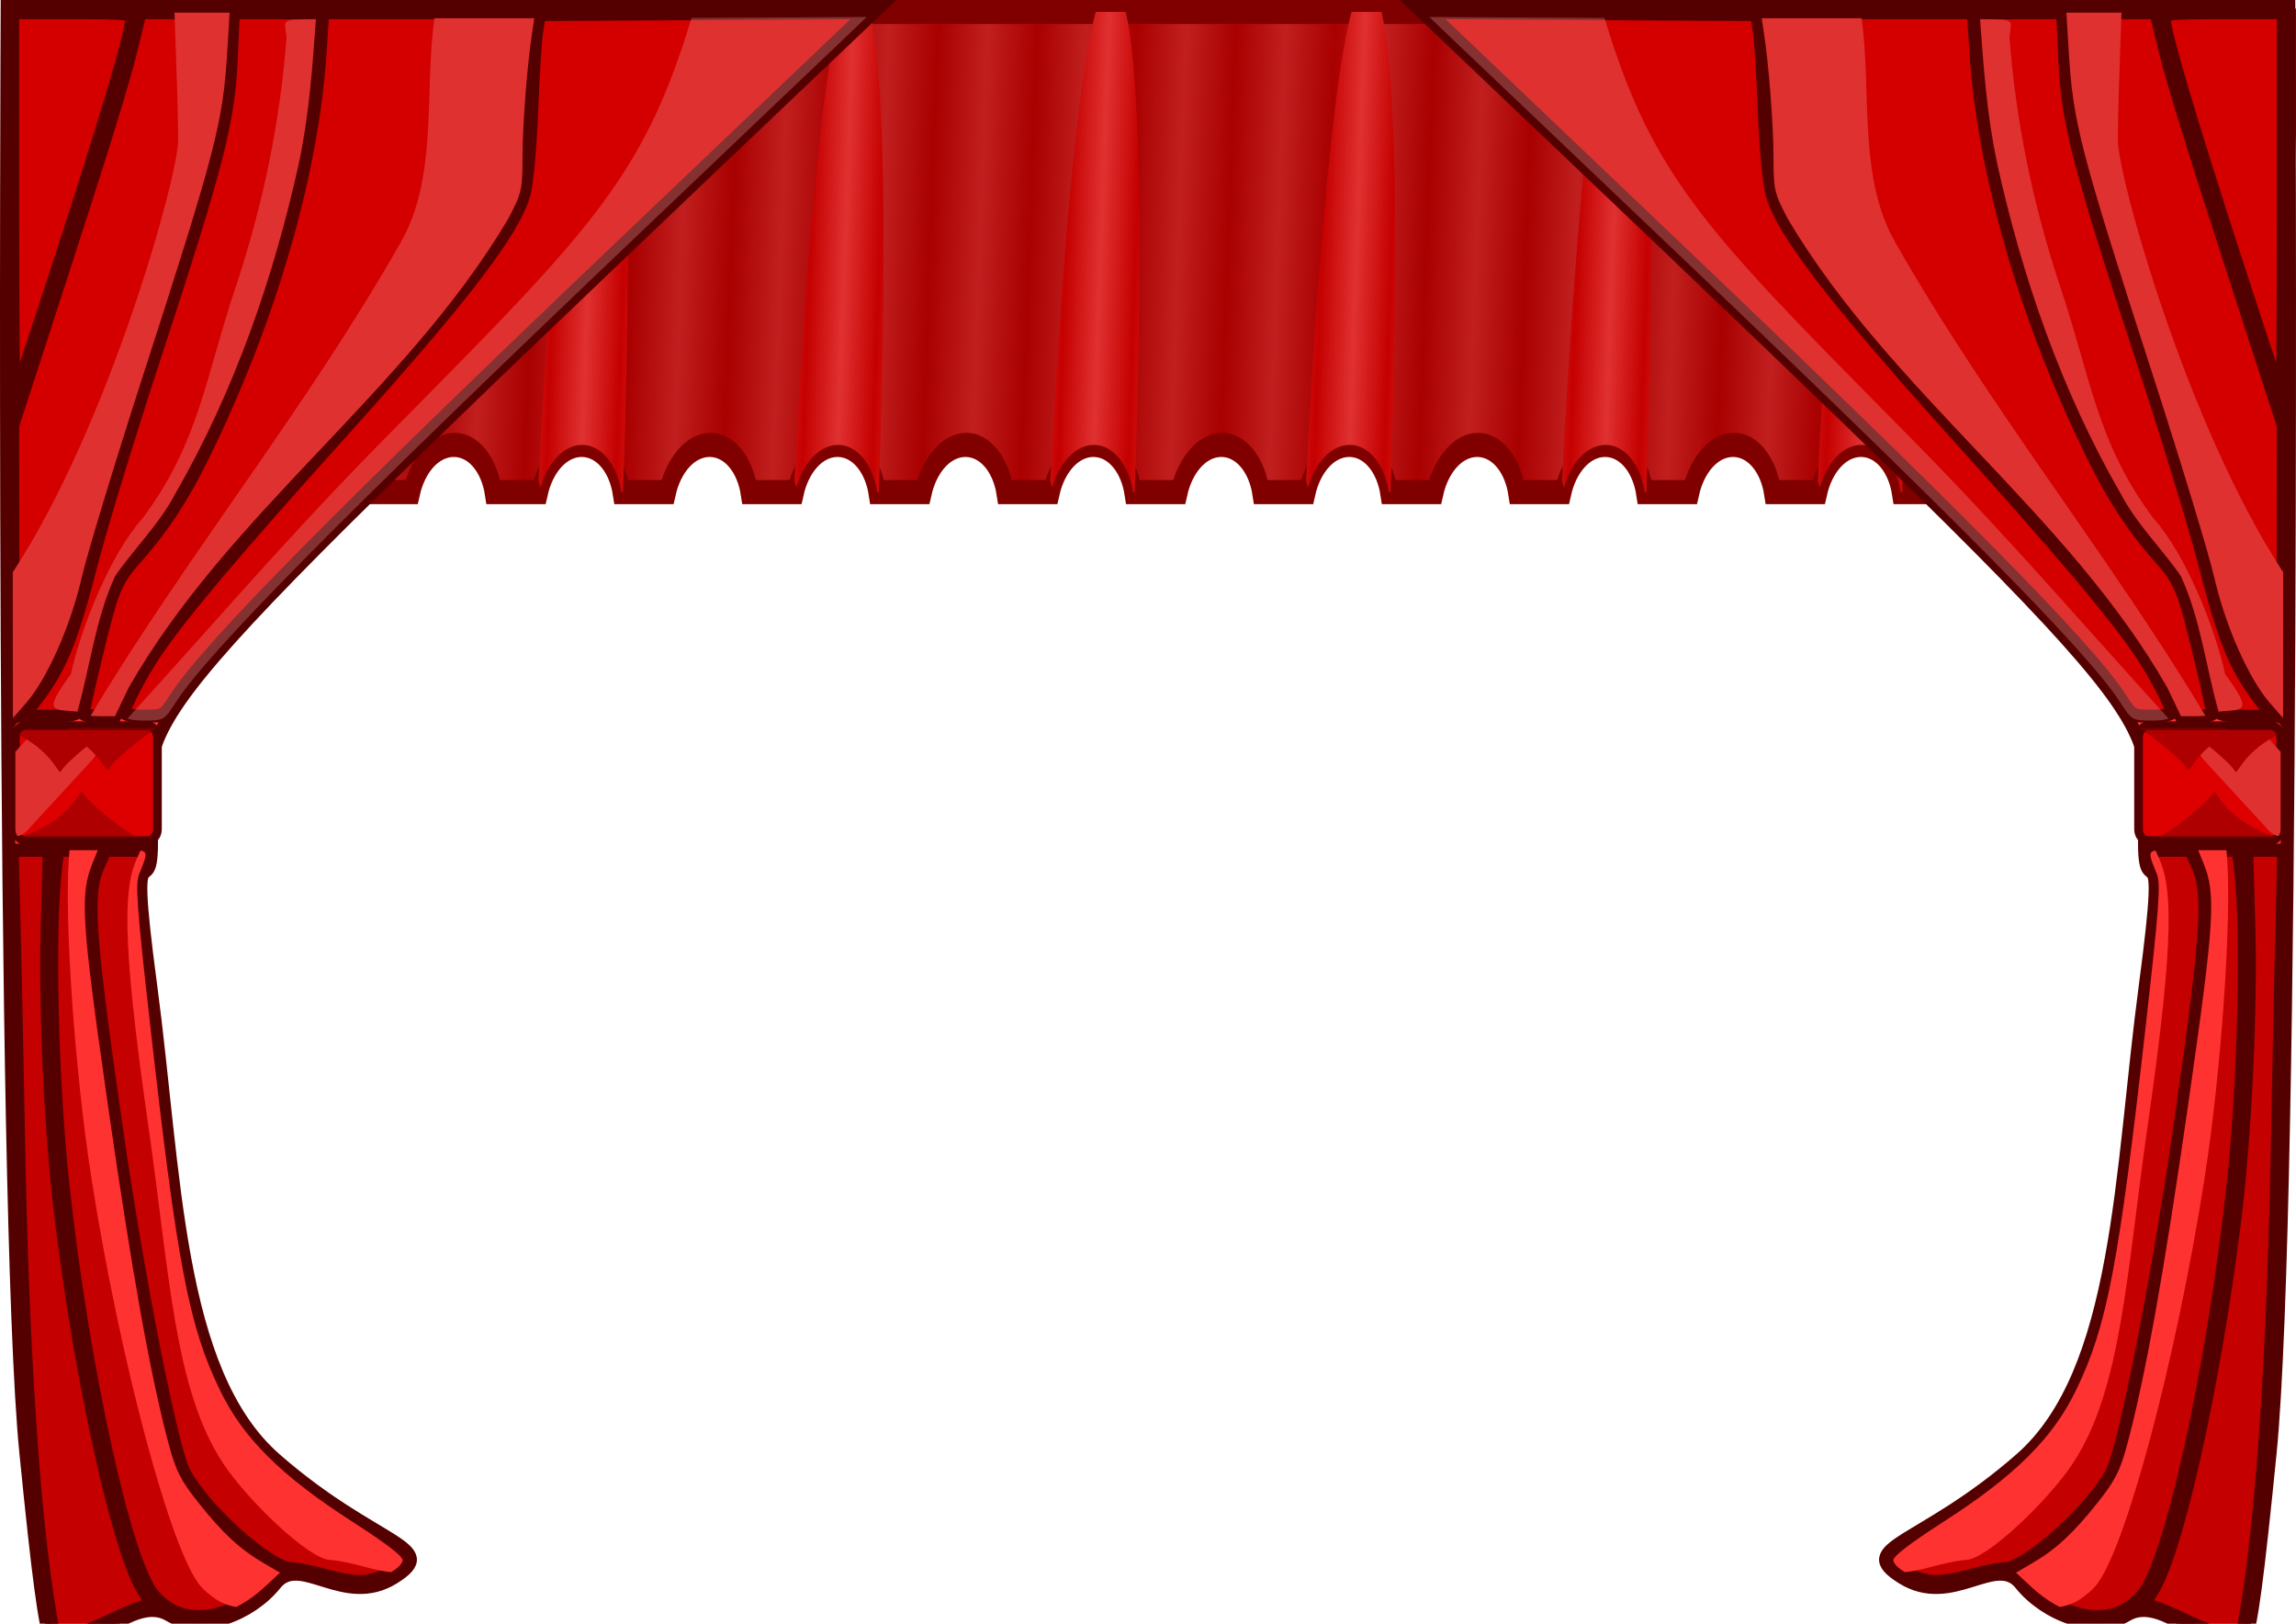 <?xml version="1.0" encoding="UTF-8" standalone="no"?>
<!-- Created with Inkscape (http://www.inkscape.org/) -->

<svg
   xmlns:svg="http://www.w3.org/2000/svg"
   xmlns="http://www.w3.org/2000/svg"
   xmlns:xlink="http://www.w3.org/1999/xlink"
   xmlns:inkscape="http://www.inkscape.org/namespaces/inkscape"
   version="1.0"
   width="1052.362"
   height="744.094"
   id="svg2">
  <defs
     id="defs4">
    <inkscape:path-effect
       effect="bend_path"
       id="path-effect4141" />
    <linearGradient
       id="linearGradient3778">
      <stop
         id="stop3780"
         style="stop-color:#a90000;stop-opacity:1"
         offset="0" />
      <stop
         id="stop3782"
         style="stop-color:#c11f1f;stop-opacity:1"
         offset="1" />
    </linearGradient>
    <linearGradient
       id="linearGradient3692">
      <stop
         id="stop3694"
         style="stop-color:#e03131;stop-opacity:1"
         offset="0" />
      <stop
         id="stop3696"
         style="stop-color:#c50000;stop-opacity:1"
         offset="1" />
    </linearGradient>
    <linearGradient
       x1="10.235"
       y1="-212.879"
       x2="33.412"
       y2="-212.879"
       id="linearGradient3784"
       xlink:href="#linearGradient3778"
       gradientUnits="userSpaceOnUse"
       spreadMethod="reflect" />
    <linearGradient
       x1="54.884"
       y1="-201.874"
       x2="71.17"
       y2="-201.874"
       id="linearGradient4093"
       xlink:href="#linearGradient3692"
       gradientUnits="userSpaceOnUse"
       gradientTransform="translate(-25.33,0)"
       spreadMethod="reflect" />
  </defs>
  <g
     id="layer1">
    <g
       id="g4202">
      <g
         transform="matrix(0.982,0,-0.05,1.382,-4.098,407.426)"
         id="g3795">
        <path
           d="m 14.156,-290.844 c -2.494,0 -4.5,2.326 -4.5,5.188 l 0,148.875 c 0,1.414 0.484,2.694 1.281,3.625 2.824,-8.239 10.086,-14.125 18.625,-14.125 9.061,0 16.689,6.619 19.094,15.656 l 21.5,0 c 2.405,-9.037 10.033,-15.656 19.094,-15.656 9.061,0 16.689,6.619 19.094,15.656 l 21.531,0 c 2.405,-9.037 10.033,-15.656 19.094,-15.656 9.061,0 16.689,6.619 19.094,15.656 l 21.531,0 c 2.405,-9.037 10.033,-15.656 19.094,-15.656 9.061,0 16.665,6.619 19.062,15.656 l 21.531,0 c 2.405,-9.037 10.033,-15.656 19.094,-15.656 9.061,0 16.689,6.619 19.094,15.656 l 21.531,0 c 2.405,-9.037 10.033,-15.656 19.094,-15.656 9.061,0 16.689,6.619 19.094,15.656 l 21.531,0 c 2.397,-9.037 10.001,-15.656 19.062,-15.656 9.061,0 16.689,6.619 19.094,15.656 l 21.531,0 c 2.405,-9.037 10.033,-15.656 19.094,-15.656 9.061,0 16.689,6.619 19.094,15.656 l 21.531,0 c 2.405,-9.037 10.033,-15.656 19.094,-15.656 9.061,0 16.689,6.619 19.094,15.656 l 21.5,0 c 2.405,-9.037 10.033,-15.656 19.094,-15.656 9.061,0 16.689,6.619 19.094,15.656 l 21.531,0 c 2.405,-9.037 10.033,-15.656 19.094,-15.656 9.061,0 16.689,6.619 19.094,15.656 l 21.531,0 c 2.405,-9.037 10.033,-15.656 19.094,-15.656 9.061,0 16.689,6.619 19.094,15.656 l 21.5,0 c 2.405,-9.037 10.033,-15.656 19.094,-15.656 9.061,0 16.689,6.619 19.094,15.656 l 21.531,0 c 2.405,-9.037 10.033,-15.656 19.094,-15.656 9.061,0 16.689,6.619 19.094,15.656 l 21.531,0 c 2.405,-9.037 10.033,-15.656 19.094,-15.656 9.061,0 16.665,6.619 19.062,15.656 l 21.531,0 c 2.405,-9.037 10.033,-15.656 19.094,-15.656 9.061,0 16.689,6.619 19.094,15.656 l 21.531,0 c 2.405,-9.037 10.033,-15.656 19.094,-15.656 9.061,0 16.689,6.619 19.094,15.656 l 21.531,0 c 2.397,-9.037 10.001,-15.656 19.062,-15.656 5.73,0 10.867,2.649 14.5,6.875 l 0,-145.25 c 0,-2.861 -2.006,-5.188 -4.5,-5.188 l -1040.406,0 z"
           id="rect3455"
           style="fill:url(#linearGradient3784);fill-opacity:1;fill-rule:evenodd;stroke:#800000;stroke-width:8;stroke-opacity:1" />
        <path
           d="m 23.094,-290.844 c -9.811,29.717 -12.682,123.892 -13.281,155.281 0.192,0.921 0.567,1.754 1.125,2.406 2.824,-8.239 10.086,-14.125 18.625,-14.125 9.061,0 16.689,6.619 19.094,15.656 l 0.781,0 c -0.003,-24.644 -0.477,-127.699 -12.281,-159.219 l -14.062,0 z"
           id="path3457"
           style="fill:url(#linearGradient4093);fill-opacity:1;fill-rule:evenodd;stroke:none" />
        <use
           transform="translate(59.707,0)"
           id="use3521"
           x="0"
           y="0"
           width="1052.362"
           height="744.094"
           xlink:href="#path3457" />
        <use
           transform="translate(119.415,0)"
           id="use3523"
           x="0"
           y="0"
           width="1052.362"
           height="744.094"
           xlink:href="#path3457" />
        <use
           transform="translate(179.122,0)"
           id="use3525"
           x="0"
           y="0"
           width="1052.362"
           height="744.094"
           xlink:href="#path3457" />
        <use
           transform="translate(238.829,0)"
           id="use3527"
           x="0"
           y="0"
           width="1052.362"
           height="744.094"
           xlink:href="#path3457" />
        <use
           transform="translate(298.536,0)"
           id="use3529"
           x="0"
           y="0"
           width="1052.362"
           height="744.094"
           xlink:href="#path3457" />
        <use
           transform="translate(358.244,0)"
           id="use3531"
           x="0"
           y="0"
           width="1052.362"
           height="744.094"
           xlink:href="#path3457" />
        <use
           transform="translate(417.951,0)"
           id="use3533"
           x="0"
           y="0"
           width="1052.362"
           height="744.094"
           xlink:href="#path3457" />
        <use
           transform="translate(477.658,0)"
           id="use3535"
           x="0"
           y="0"
           width="1052.362"
           height="744.094"
           xlink:href="#path3457" />
        <use
           transform="translate(537.366,0)"
           id="use3537"
           x="0"
           y="0"
           width="1052.362"
           height="744.094"
           xlink:href="#path3457" />
        <use
           transform="translate(597.073,0)"
           id="use3539"
           x="0"
           y="0"
           width="1052.362"
           height="744.094"
           xlink:href="#path3457" />
        <use
           transform="translate(656.78,0)"
           id="use3541"
           x="0"
           y="0"
           width="1052.362"
           height="744.094"
           xlink:href="#path3457" />
        <use
           transform="translate(716.488,0)"
           id="use3543"
           x="0"
           y="0"
           width="1052.362"
           height="744.094"
           xlink:href="#path3457" />
        <use
           transform="translate(776.195,0)"
           id="use3545"
           x="0"
           y="0"
           width="1052.362"
           height="744.094"
           xlink:href="#path3457" />
        <use
           transform="translate(835.902,0)"
           id="use3547"
           x="0"
           y="0"
           width="1052.362"
           height="744.094"
           xlink:href="#path3457" />
        <use
           transform="translate(895.61,0)"
           id="use3549"
           x="0"
           y="0"
           width="1052.362"
           height="744.094"
           xlink:href="#path3457" />
        <use
           transform="translate(955.317,0)"
           id="use3551"
           x="0"
           y="0"
           width="1052.362"
           height="744.094"
           xlink:href="#path3457" />
        <use
           transform="translate(1015.024,0)"
           id="use3553"
           x="0"
           y="0"
           width="1052.362"
           height="744.094"
           xlink:href="#path3457" />
      </g>
      <g
         transform="translate(0.46,4.62)"
         id="g3391">
        <path
           d="m 2.844,-1.625 c 0,0 -2.835,548.589 8.594,662.875 11.429,114.286 11.415,85.687 22.844,85.688 11.429,0 28.589,-19.978 42.875,-11.406 14.286,8.571 37.134,0.004 48.562,-14.281 11.429,-14.286 31.424,11.411 54.281,-2.875 22.857,-14.286 -8.567,-14.281 -54.281,-54.281 -45.714,-40 -45.728,-131.442 -57.156,-217.156 -10.499,-78.74 0.698,-34.569 0.375,-66.719 1.631,-0.775 2.75,-2.624 2.75,-4.781 l 0,-40.938 C 85.689,299.616 147.962,240.618 402.844,-1.625 l -400,0 z"
           id="path3333"
           style="fill:#ff3232;fill-opacity:1;fill-rule:evenodd;stroke:none" />
        <path
           d="M 402.857,-1.62 C 57.143,326.952 65.714,318.38 68.571,369.809 c 2.857,51.429 -11.429,-8.571 0,77.143 C 80,532.666 80,624.094 125.714,664.094 c 45.714,40 77.143,40 54.286,54.286 -22.857,14.286 -42.857,-11.429 -54.286,2.857 -11.429,14.286 -34.286,22.857 -48.571,14.286 -14.286,-8.571 -31.429,11.429 -42.857,11.429 -11.429,0 -11.429,28.571 -22.857,-85.714 C 0,546.952 2.857,-1.62 2.857,-1.62 l 400,0 z"
           id="path3195"
           style="fill:none;stroke:#550000;stroke-width:6;stroke-linecap:butt;stroke-linejoin:miter;stroke-opacity:1" />
        <rect
           width="65.106"
           height="52.655"
           rx="4.502"
           ry="5.164"
           x="6.594"
           y="327.96"
           id="rect3197"
           style="fill:#de0000;fill-opacity:1;fill-rule:evenodd;stroke:#550000;stroke-width:4;stroke-opacity:1" />
        <path
           d="m 56.505,321.705 c 0,-2.777 7.652,-17.526 13.878,-26.75 12.433,-18.42 35.653,-45.93 85.977,-101.861 55.898,-62.126 78.735,-91.975 83.403,-109.01 1.31,-4.781 2.868,-21.742 3.463,-37.692 0.594,-15.95 1.62,-32.454 2.28,-36.675 l 1.2,-7.676 75.042,-0.445 75.042,-0.445 -5.103,4.902 C 388.881,8.748 343.981,51.502 291.91,101.06 155.932,230.476 95.29,291.806 80.056,315.316 c -5.306,8.189 -5.454,8.274 -14.456,8.274 -5.501,0 -9.095,-0.745 -9.095,-1.885 z"
           id="path3253"
           style="fill:#d40000;stroke:#550000;stroke-width:6;stroke-linecap:butt;stroke-linejoin:miter;stroke-opacity:1" />
        <path
           d="m 37.756,322.31 c 0.035,-2.915 8.491,-38.365 11.808,-49.502 2.623,-8.809 5.553,-14.231 10.96,-20.282 13.208,-14.782 22.409,-28.661 32.145,-48.492 C 123.194,141.864 142.663,74.715 146.25,19.24 l 1.167,-18.053 48.515,0 48.515,0 -0.987,6.397 c -2.273,14.723 -4.43,42.8 -4.43,57.661 0,15.144 -0.324,16.56 -6.554,28.598 -9.967,19.261 -28.301,42.041 -81.255,100.957 -64.898,72.206 -82.516,94.171 -92.694,115.565 l -6.287,13.215 -7.25,0.005 c -3.987,0.003 -7.243,-0.571 -7.234,-1.274 z"
           id="path3255"
           style="fill:#d40000;stroke:#550000;stroke-width:6;stroke-linecap:butt;stroke-linejoin:miter;stroke-opacity:1" />
        <path
           d="M 15.104,317.193 C 27.407,301.271 32.181,289.628 41.861,251.944 45.837,236.464 58.863,193.966 70.808,157.504 99.012,71.409 104.203,51.271 105.497,22.936 l 0.993,-21.749 19.36,0 c 10.648,0 19.357,0.576 19.354,1.279 -0.033,7.129 -4.136,43.662 -6.18,55.013 -12.907,71.693 -47.771,156.999 -77.735,190.201 -10.68,11.834 -12.191,15.366 -19.366,45.29 -3.476,14.495 -6.582,27.315 -6.903,28.488 -0.397,1.451 -4.459,2.132 -12.721,2.132 l -12.138,0 4.943,-6.397 z"
           id="path3257"
           style="fill:#d40000;stroke:#550000;stroke-width:6;stroke-linecap:butt;stroke-linejoin:miter;stroke-opacity:1" />
        <path
           d="M 5.394,257.407 5.33,190.373 21.794,139.705 C 47.012,62.098 55.949,33.294 60.01,16.536 l 3.719,-15.35 20.529,0 20.529,0 -1.071,17.507 c -2.036,33.269 -5.074,44.94 -39.185,150.518 -12.731,39.405 -25.179,80.473 -27.662,91.262 -5.066,22.014 -15.812,46.157 -25.435,57.145 l -5.976,6.823 -0.064,-67.035 z"
           id="path3259"
           style="fill:#d40000;stroke:#550000;stroke-width:6;stroke-linecap:butt;stroke-linejoin:miter;stroke-opacity:1" />
        <path
           d="m 5.33,90.174 0,-88.988 27.293,0 c 25.309,0 27.293,0.227 27.293,3.121 0,6.068 -11.916,46.261 -32.454,109.464 C 16.031,148.955 6.374,178.06 6.003,178.451 5.633,178.842 5.33,139.118 5.33,90.174 l 0,-1.7e-5 z"
           id="path3261"
           style="fill:#d40000;stroke:#550000;stroke-width:6;stroke-linecap:butt;stroke-linejoin:miter;stroke-opacity:1" />
        <path
           d="m 149.473,717.634 c -6.567,-1.825 -13.931,-3.338 -16.364,-3.363 C 123.036,714.169 93.107,687.359 84.014,670.294 78.217,659.415 62.915,582.044 53.06,513.79 40.079,423.882 38.749,404.959 44.518,392.249 l 3.291,-7.25 9.664,0 c 10.553,0 10.389,-0.316 5.773,11.128 -1.741,4.317 -0.922,15.435 5.03,68.233 12.497,110.859 17.765,138.519 31.996,167.985 10.668,22.089 28.027,39.337 60.794,60.407 15.806,10.163 23.366,16.003 23.023,17.784 -0.669,3.473 -9.186,8.307 -16.705,9.482 -3.508,0.548 -10.895,-0.435 -17.911,-2.385 l 0,-4e-5 z"
           id="path3263"
           style="fill:#c50000;fill-opacity:1;stroke:#550000;stroke-width:6;stroke-linecap:butt;stroke-linejoin:miter;stroke-opacity:1" />
        <path
           d="m 79.449,734.002 c -2.861,-1.246 -7.203,-4.643 -9.648,-7.549 C 57.026,711.27 37.618,623.328 28.441,539.042 23.139,490.353 21.557,420.724 25.106,392.249 l 0.903,-7.25 9.191,0 9.191,0 -2.281,5.544 c -6.041,14.684 -5.327,26.252 6.876,111.306 11.003,76.694 19.696,125.04 28.022,155.844 3.219,11.909 5.452,16.268 13.548,26.44 11.106,13.956 18.89,21.16 29.721,27.507 l 7.613,4.462 -7.263,6.695 c -13.308,12.267 -28.96,16.526 -41.176,11.205 l -1.7e-5,-3e-5 z"
           id="path3265"
           style="fill:#c50000;fill-opacity:1;stroke:#550000;stroke-width:6;stroke-linecap:butt;stroke-linejoin:miter;stroke-opacity:1" />
        <path
           d="M 22.634,736.018 C 14.77,689.913 9.718,613.457 7.949,513.79 7.433,484.706 6.579,443.83 6.051,422.954 l -0.959,-37.955 8.537,0 8.537,0 -0.974,33.69 c -1.125,38.911 1.622,96.874 6.429,135.683 9.459,76.361 26.823,153.915 38.223,170.713 3.725,5.488 3.86,6.198 1.182,6.198 -1.663,0 -9.124,2.95 -16.581,6.555 -7.456,3.605 -16.353,7.079 -19.771,7.719 l -6.214,1.165 -1.826,-10.705 z"
           id="path3267"
           style="fill:#c50000;fill-opacity:1;stroke:#550000;stroke-width:6;stroke-linecap:butt;stroke-linejoin:miter;stroke-opacity:1" />
        <path
           d="m 57.906,324.719 c 1.504,0.53 4.123,0.875 7.688,0.875 9.002,0 9.162,-0.092 14.469,-8.281 15.234,-23.51 75.866,-84.834 211.844,-214.25 52.071,-49.558 96.975,-92.304 99.781,-95 L 396.781,3.156 321.75,3.594 316.469,3.625 c -1.325,4.368 -2.648,8.738 -4,12.781 -1.795,5.368 -3.63,10.447 -5.531,15.344 -1.901,4.897 -3.866,9.613 -5.938,14.156 -2.072,4.543 -4.255,8.912 -6.562,13.219 -2.308,4.307 -4.735,8.531 -7.344,12.719 -2.609,4.188 -5.399,8.346 -8.375,12.531 -2.976,4.185 -6.155,8.418 -9.562,12.719 -3.407,4.3 -7.033,8.686 -10.938,13.219 -3.904,4.533 -8.096,9.212 -12.562,14.094 -8.933,9.764 -19.051,20.323 -30.625,32.188 -11.574,11.865 -24.607,25.035 -39.344,39.938 -7.656,7.742 -15.236,15.592 -22.719,23.5 -7.483,7.908 -14.868,15.868 -22.125,23.781 -14.515,15.826 -28.513,31.489 -41.812,46.375 -11.023,12.337 -21.199,23.646 -31.125,34.531 z"
           id="path3274"
           style="fill:#ffacac;fill-opacity:0.285;stroke:none" />
        <path
           d="M 198.625,3.746 C 194.004,38.062 200.299,76.332 183.358,106.206 140.304,182.129 83.49,252.294 41.094,323.408 c 1.126,0.126 2.474,0.187 3.906,0.186 l 7.25,0 6.281,-13.114 c 45.91,-80.335 126.834,-135.298 173.938,-214.813 6.229,-11.942 6.562,-13.343 6.562,-28.367 0,-14.743 2.165,-42.592 4.438,-57.199 l 0.969,-6.355 -45.812,0 z"
           id="path3280"
           style="fill:#e03131;fill-opacity:1;stroke:none" />
        <path
           d="m 130.869,12.474 c -2.902,38.874 -10.909,77.221 -23.204,114.194 -13.761,40.652 -16.78,71.651 -42.759,106.205 -14.769,16.487 -28.12,49.818 -32.886,71.511 -13.311,17.907 -8.023,16.098 3.011,17.085 5.832,-20.665 8.258,-42.54 17.318,-62.143 8.874,-12.793 20.272,-23.816 27.574,-37.771 C 107.077,174.421 125.078,122.348 136.721,69.342 141.258,47.32 142.722,26.579 144.335,4.175 127.825,4.295 129.911,3.963 130.869,12.474 z"
           id="path3287"
           style="fill:#e03131;fill-opacity:1;stroke:none" />
        <path
           d="m 79.531,1.188 c 0.858,23.151 1.687,47.895 1.688,58.219 0,16.806 -31.794,131.17 -75.812,198.219 l 0.062,66.812 5.969,-6.812 c 9.624,-10.989 20.372,-35.143 25.438,-57.156 2.483,-10.789 14.925,-51.845 27.656,-91.25 C 98.642,63.641 101.683,51.956 103.719,18.688 l 1.062,-17.5 -20.531,0 -4.719,0 z"
           id="path3295"
           style="fill:#e03131;fill-opacity:1;stroke:none" />
        <path
           d="m 63.906,385.188 -1.375,3.062 c -5.769,12.709 -8.068,32.528 4.913,122.436 9.855,68.254 11.872,121.496 34.556,155.595 10.71,16.099 39.021,43.898 49.094,44 2.433,0.025 9.808,1.519 16.375,3.344 3.893,1.082 7.886,1.86 11.281,2.25 2.919,-1.728 5.026,-3.691 5.344,-5.344 0.343,-1.781 -7.226,-7.618 -23.031,-17.781 -32.766,-21.069 -50.113,-38.318 -60.781,-60.406 -14.231,-29.466 -19.503,-57.109 -32,-167.969 -5.952,-52.799 -6.773,-63.933 -5.031,-68.25 3.328,-8.25 4.304,-10.387 0.656,-10.938 z"
           id="path3299"
           style="fill:#ff3232;fill-opacity:1;stroke:none" />
        <path
           d="m 31.406,385 -0.25,3.25 c -2.202,28.475 2.647,98.092 10.25,146.781 13.161,84.286 36.726,172.224 50.219,187.406 2.583,2.906 7.111,6.316 10.031,7.562 1.977,0.844 4.021,1.444 6.125,1.812 4.385,-2.214 8.735,-5.213 12.844,-9 l 7.25,-6.719 -7.594,-4.438 C 109.451,705.309 101.669,698.081 90.562,684.125 82.467,673.952 80.219,669.597 77,657.688 68.674,626.883 60.003,578.538 49,501.844 36.797,416.79 36.052,405.215 42.094,390.531 L 44.375,385 l -9.188,0 -3.781,0 z"
           id="path3308"
           style="fill:#ff3232;fill-opacity:1;stroke:none" />
        <path
           d="m 11.75,334.25 -5.156,5.625 0,35.562 c 0,1.037 0.295,2.005 0.75,2.812 0.844,0.644 3.025,-0.481 4.969,-2.594 l 29.375,-31.938 c 0.714,-0.776 1.276,-1.575 1.688,-2.312 -1.128,-1.245 -2.472,-2.588 -4.125,-3.969 -6.007,4.827 -10.908,9.593 -11.688,11.281 -1.1,2.383 -2.711,-6.468 -15.812,-14.469 z"
           id="rect3379"
           style="fill:#e03131;fill-opacity:1;fill-rule:evenodd;stroke:none" />
        <path
           d="m 37.138,358.252 c -1.529,-0.23 -5.263,13.181 -28.812,20.938 0.34,0.094 0.696,0.156 1.062,0.156 l 53.469,0 c -10.554,-5.771 -24.032,-17.809 -25.375,-20.719 -0.113,-0.245 -0.209,-0.355 -0.344,-0.375 z"
           id="path3366"
           style="fill:#890000;fill-opacity:0.557;fill-rule:evenodd;stroke:none" />
        <path
           d="m 33.219,328.938 c -0.945,-10e-6 -1.812,0.316 -2.531,0.875 l -19.219,0 c -1.535,0 -2.876,0.849 -3.688,2.188 16.828,8.458 18.578,19.326 19.781,16.719 0.779,-1.688 5.681,-6.455 11.688,-11.281 7.912,6.607 9.148,12.387 10.062,10.406 1.215,-2.631 12.356,-12.729 22.281,-18.906 l -38.375,0 z"
           id="path3368"
           style="fill:#890000;fill-opacity:0.557;fill-rule:evenodd;stroke:none" />
      </g>
      <g
         transform="matrix(-1,0,0,1,1051.902,4.62)"
         id="g3413">
        <path
           d="m 2.844,-1.625 c 0,0 -2.835,548.589 8.594,662.875 11.429,114.286 11.415,85.687 22.844,85.688 11.429,0 28.589,-19.978 42.875,-11.406 14.286,8.571 37.134,0.004 48.562,-14.281 11.429,-14.286 31.424,11.411 54.281,-2.875 22.857,-14.286 -8.567,-14.281 -54.281,-54.281 -45.714,-40 -45.728,-131.442 -57.156,-217.156 -10.499,-78.74 0.698,-34.569 0.375,-66.719 1.631,-0.775 2.75,-2.624 2.75,-4.781 l 0,-40.938 C 85.689,299.616 147.962,240.618 402.844,-1.625 l -400,0 z"
           id="path3415"
           style="fill:#ff3232;fill-opacity:1;fill-rule:evenodd;stroke:none" />
        <path
           d="M 402.857,-1.62 C 57.143,326.952 65.714,318.38 68.571,369.809 c 2.857,51.429 -11.429,-8.571 0,77.143 C 80,532.666 80,624.094 125.714,664.094 c 45.714,40 77.143,40 54.286,54.286 -22.857,14.286 -42.857,-11.429 -54.286,2.857 -11.429,14.286 -34.286,22.857 -48.571,14.286 -14.286,-8.571 -31.429,11.429 -42.857,11.429 -11.429,0 -11.429,28.571 -22.857,-85.714 C 0,546.952 2.857,-1.62 2.857,-1.62 l 400,0 z"
           id="path3417"
           style="fill:none;stroke:#550000;stroke-width:6;stroke-linecap:butt;stroke-linejoin:miter;stroke-opacity:1" />
        <rect
           width="65.106"
           height="52.655"
           rx="4.502"
           ry="5.164"
           x="6.594"
           y="327.96"
           id="rect3419"
           style="fill:#de0000;fill-opacity:1;fill-rule:evenodd;stroke:#550000;stroke-width:4;stroke-opacity:1" />
        <path
           d="m 56.505,321.705 c 0,-2.777 7.652,-17.526 13.878,-26.75 12.433,-18.42 35.653,-45.93 85.977,-101.861 55.898,-62.126 78.735,-91.975 83.403,-109.01 1.31,-4.781 2.868,-21.742 3.463,-37.692 0.594,-15.95 1.62,-32.454 2.28,-36.675 l 1.2,-7.676 75.042,-0.445 75.042,-0.445 -5.103,4.902 C 388.881,8.748 343.981,51.502 291.91,101.06 155.932,230.476 95.29,291.806 80.056,315.316 c -5.306,8.189 -5.454,8.274 -14.456,8.274 -5.501,0 -9.095,-0.745 -9.095,-1.885 z"
           id="path3421"
           style="fill:#d40000;stroke:#550000;stroke-width:6;stroke-linecap:butt;stroke-linejoin:miter;stroke-opacity:1" />
        <path
           d="m 37.756,322.31 c 0.035,-2.915 8.491,-38.365 11.808,-49.502 2.623,-8.809 5.553,-14.231 10.96,-20.282 13.208,-14.782 22.409,-28.661 32.145,-48.492 C 123.194,141.864 142.663,74.715 146.25,19.24 l 1.167,-18.053 48.515,0 48.515,0 -0.987,6.397 c -2.273,14.723 -4.43,42.8 -4.43,57.661 0,15.144 -0.324,16.56 -6.554,28.598 -9.967,19.261 -28.301,42.041 -81.255,100.957 -64.898,72.206 -82.516,94.171 -92.694,115.565 l -6.287,13.215 -7.25,0.005 c -3.987,0.003 -7.243,-0.571 -7.234,-1.274 z"
           id="path3423"
           style="fill:#d40000;stroke:#550000;stroke-width:6;stroke-linecap:butt;stroke-linejoin:miter;stroke-opacity:1" />
        <path
           d="M 15.104,317.193 C 27.407,301.271 32.181,289.628 41.861,251.944 45.837,236.464 58.863,193.966 70.808,157.504 99.012,71.409 104.203,51.271 105.497,22.936 l 0.993,-21.749 19.36,0 c 10.648,0 19.357,0.576 19.354,1.279 -0.033,7.129 -4.136,43.662 -6.18,55.013 -12.907,71.693 -47.771,156.999 -77.735,190.201 -10.68,11.834 -12.191,15.366 -19.366,45.29 -3.476,14.495 -6.582,27.315 -6.903,28.488 -0.397,1.451 -4.459,2.132 -12.721,2.132 l -12.138,0 4.943,-6.397 z"
           id="path3425"
           style="fill:#d40000;stroke:#550000;stroke-width:6;stroke-linecap:butt;stroke-linejoin:miter;stroke-opacity:1" />
        <path
           d="M 5.394,257.407 5.33,190.373 21.794,139.705 C 47.012,62.098 55.949,33.294 60.01,16.536 l 3.719,-15.35 20.529,0 20.529,0 -1.071,17.507 c -2.036,33.269 -5.074,44.94 -39.185,150.518 -12.731,39.405 -25.179,80.473 -27.662,91.262 -5.066,22.014 -15.812,46.157 -25.435,57.145 l -5.976,6.823 -0.064,-67.035 z"
           id="path3427"
           style="fill:#d40000;stroke:#550000;stroke-width:6;stroke-linecap:butt;stroke-linejoin:miter;stroke-opacity:1" />
        <path
           d="m 5.33,90.174 0,-88.988 27.293,0 c 25.309,0 27.293,0.227 27.293,3.121 0,6.068 -11.916,46.261 -32.454,109.464 C 16.031,148.955 6.374,178.06 6.003,178.451 5.633,178.842 5.33,139.118 5.33,90.174 l 0,-1.7e-5 z"
           id="path3429"
           style="fill:#d40000;stroke:#550000;stroke-width:6;stroke-linecap:butt;stroke-linejoin:miter;stroke-opacity:1" />
        <path
           d="m 149.473,717.634 c -6.567,-1.825 -13.931,-3.338 -16.364,-3.363 C 123.036,714.169 93.107,687.359 84.014,670.294 78.217,659.415 62.915,582.044 53.06,513.79 40.079,423.882 38.749,404.959 44.518,392.249 l 3.291,-7.25 9.664,0 c 10.553,0 10.389,-0.316 5.773,11.128 -1.741,4.317 -0.922,15.435 5.03,68.233 12.497,110.859 17.765,138.519 31.996,167.985 10.668,22.089 28.027,39.337 60.794,60.407 15.806,10.163 23.366,16.003 23.023,17.784 -0.669,3.473 -9.186,8.307 -16.705,9.482 -3.508,0.548 -10.895,-0.435 -17.911,-2.385 l 0,-4e-5 z"
           id="path3431"
           style="fill:#c50000;fill-opacity:1;stroke:#550000;stroke-width:6;stroke-linecap:butt;stroke-linejoin:miter;stroke-opacity:1" />
        <path
           d="m 79.449,734.002 c -2.861,-1.246 -7.203,-4.643 -9.648,-7.549 C 57.026,711.27 37.618,623.328 28.441,539.042 23.139,490.353 21.557,420.724 25.106,392.249 l 0.903,-7.25 9.191,0 9.191,0 -2.281,5.544 c -6.041,14.684 -5.327,26.252 6.876,111.306 11.003,76.694 19.696,125.04 28.022,155.844 3.219,11.909 5.452,16.268 13.548,26.44 11.106,13.956 18.89,21.16 29.721,27.507 l 7.613,4.462 -7.263,6.695 c -13.308,12.267 -28.96,16.526 -41.176,11.205 l -1.7e-5,-3e-5 z"
           id="path3433"
           style="fill:#c50000;fill-opacity:1;stroke:#550000;stroke-width:6;stroke-linecap:butt;stroke-linejoin:miter;stroke-opacity:1" />
        <path
           d="M 22.634,736.018 C 14.77,689.913 9.718,613.457 7.949,513.79 7.433,484.706 6.579,443.83 6.051,422.954 l -0.959,-37.955 8.537,0 8.537,0 -0.974,33.69 c -1.125,38.911 1.622,96.874 6.429,135.683 9.459,76.361 26.823,153.915 38.223,170.713 3.725,5.488 3.86,6.198 1.182,6.198 -1.663,0 -9.124,2.95 -16.581,6.555 -7.456,3.605 -16.353,7.079 -19.771,7.719 l -6.214,1.165 -1.826,-10.705 z"
           id="path3435"
           style="fill:#c50000;fill-opacity:1;stroke:#550000;stroke-width:6;stroke-linecap:butt;stroke-linejoin:miter;stroke-opacity:1" />
        <path
           d="m 57.906,324.719 c 1.504,0.53 4.123,0.875 7.688,0.875 9.002,0 9.162,-0.092 14.469,-8.281 15.234,-23.51 75.866,-84.834 211.844,-214.25 52.071,-49.558 96.975,-92.304 99.781,-95 L 396.781,3.156 321.75,3.594 316.469,3.625 c -1.325,4.368 -2.648,8.738 -4,12.781 -1.795,5.368 -3.63,10.447 -5.531,15.344 -1.901,4.897 -3.866,9.613 -5.938,14.156 -2.072,4.543 -4.255,8.912 -6.562,13.219 -2.308,4.307 -4.735,8.531 -7.344,12.719 -2.609,4.188 -5.399,8.346 -8.375,12.531 -2.976,4.185 -6.155,8.418 -9.562,12.719 -3.407,4.3 -7.033,8.686 -10.938,13.219 -3.904,4.533 -8.096,9.212 -12.562,14.094 -8.933,9.764 -19.051,20.323 -30.625,32.188 -11.574,11.865 -24.607,25.035 -39.344,39.938 -7.656,7.742 -15.236,15.592 -22.719,23.5 -7.483,7.908 -14.868,15.868 -22.125,23.781 -14.515,15.826 -28.513,31.489 -41.812,46.375 -11.023,12.337 -21.199,23.646 -31.125,34.531 z"
           id="path3437"
           style="fill:#ffacac;fill-opacity:0.285;stroke:none" />
        <path
           d="M 198.625,3.746 C 194.004,38.062 200.299,76.332 183.358,106.206 140.304,182.129 83.49,252.294 41.094,323.408 c 1.126,0.126 2.474,0.187 3.906,0.186 l 7.25,0 6.281,-13.114 c 45.91,-80.335 126.834,-135.298 173.938,-214.813 6.229,-11.942 6.562,-13.343 6.562,-28.367 0,-14.743 2.165,-42.592 4.438,-57.199 l 0.969,-6.355 -45.812,0 z"
           id="path3439"
           style="fill:#e03131;fill-opacity:1;stroke:none" />
        <path
           d="m 130.869,12.474 c -2.902,38.874 -10.909,77.221 -23.204,114.194 -13.761,40.652 -16.78,71.651 -42.759,106.205 -14.769,16.487 -28.12,49.818 -32.886,71.511 -13.311,17.907 -8.023,16.098 3.011,17.085 5.832,-20.665 8.258,-42.54 17.318,-62.143 8.874,-12.793 20.272,-23.816 27.574,-37.771 C 107.077,174.421 125.078,122.348 136.721,69.342 141.258,47.32 142.722,26.579 144.335,4.175 127.825,4.295 129.911,3.963 130.869,12.474 z"
           id="path3441"
           style="fill:#e03131;fill-opacity:1;stroke:none" />
        <path
           d="m 79.531,1.188 c 0.858,23.151 1.687,47.895 1.688,58.219 0,16.806 -31.794,131.17 -75.812,198.219 l 0.062,66.812 5.969,-6.812 c 9.624,-10.989 20.372,-35.143 25.438,-57.156 2.483,-10.789 14.925,-51.845 27.656,-91.25 C 98.642,63.641 101.683,51.956 103.719,18.688 l 1.062,-17.5 -20.531,0 -4.719,0 z"
           id="path3443"
           style="fill:#e03131;fill-opacity:1;stroke:none" />
        <path
           d="m 63.906,385.188 -1.375,3.062 c -5.769,12.709 -8.068,32.528 4.913,122.436 9.855,68.254 11.872,121.496 34.556,155.595 10.71,16.099 39.021,43.898 49.094,44 2.433,0.025 9.808,1.519 16.375,3.344 3.893,1.082 7.886,1.86 11.281,2.25 2.919,-1.728 5.026,-3.691 5.344,-5.344 0.343,-1.781 -7.226,-7.618 -23.031,-17.781 -32.766,-21.069 -50.113,-38.318 -60.781,-60.406 -14.231,-29.466 -19.503,-57.109 -32,-167.969 -5.952,-52.799 -6.773,-63.933 -5.031,-68.25 3.328,-8.25 4.304,-10.387 0.656,-10.938 z"
           id="path3445"
           style="fill:#ff3232;fill-opacity:1;stroke:none" />
        <path
           d="m 31.406,385 -0.25,3.25 c -2.202,28.475 2.647,98.092 10.25,146.781 13.161,84.286 36.726,172.224 50.219,187.406 2.583,2.906 7.111,6.316 10.031,7.562 1.977,0.844 4.021,1.444 6.125,1.812 4.385,-2.214 8.735,-5.213 12.844,-9 l 7.25,-6.719 -7.594,-4.438 C 109.451,705.309 101.669,698.081 90.562,684.125 82.467,673.952 80.219,669.597 77,657.688 68.674,626.883 60.003,578.538 49,501.844 36.797,416.79 36.052,405.215 42.094,390.531 L 44.375,385 l -9.188,0 -3.781,0 z"
           id="path3447"
           style="fill:#ff3232;fill-opacity:1;stroke:none" />
        <path
           d="m 11.75,334.25 -5.156,5.625 0,35.562 c 0,1.037 0.295,2.005 0.75,2.812 0.844,0.644 3.025,-0.481 4.969,-2.594 l 29.375,-31.938 c 0.714,-0.776 1.276,-1.575 1.688,-2.312 -1.128,-1.245 -2.472,-2.588 -4.125,-3.969 -6.007,4.827 -10.908,9.593 -11.688,11.281 -1.1,2.383 -2.711,-6.468 -15.812,-14.469 z"
           id="path3449"
           style="fill:#e03131;fill-opacity:1;fill-rule:evenodd;stroke:none" />
        <path
           d="m 37.138,358.252 c -1.529,-0.23 -5.263,13.181 -28.812,20.938 0.34,0.094 0.696,0.156 1.062,0.156 l 53.469,0 c -10.554,-5.771 -24.032,-17.809 -25.375,-20.719 -0.113,-0.245 -0.209,-0.355 -0.344,-0.375 z"
           id="path3451"
           style="fill:#890000;fill-opacity:0.557;fill-rule:evenodd;stroke:none" />
        <path
           d="m 33.219,328.938 c -0.945,-10e-6 -1.812,0.316 -2.531,0.875 l -19.219,0 c -1.535,0 -2.876,0.849 -3.688,2.188 16.828,8.458 18.578,19.326 19.781,16.719 0.779,-1.688 5.681,-6.455 11.688,-11.281 7.912,6.607 9.148,12.387 10.062,10.406 1.215,-2.631 12.356,-12.729 22.281,-18.906 l -38.375,0 z"
           id="path3453"
           style="fill:#890000;fill-opacity:0.557;fill-rule:evenodd;stroke:none" />
      </g>
    </g>
  </g>
</svg>
